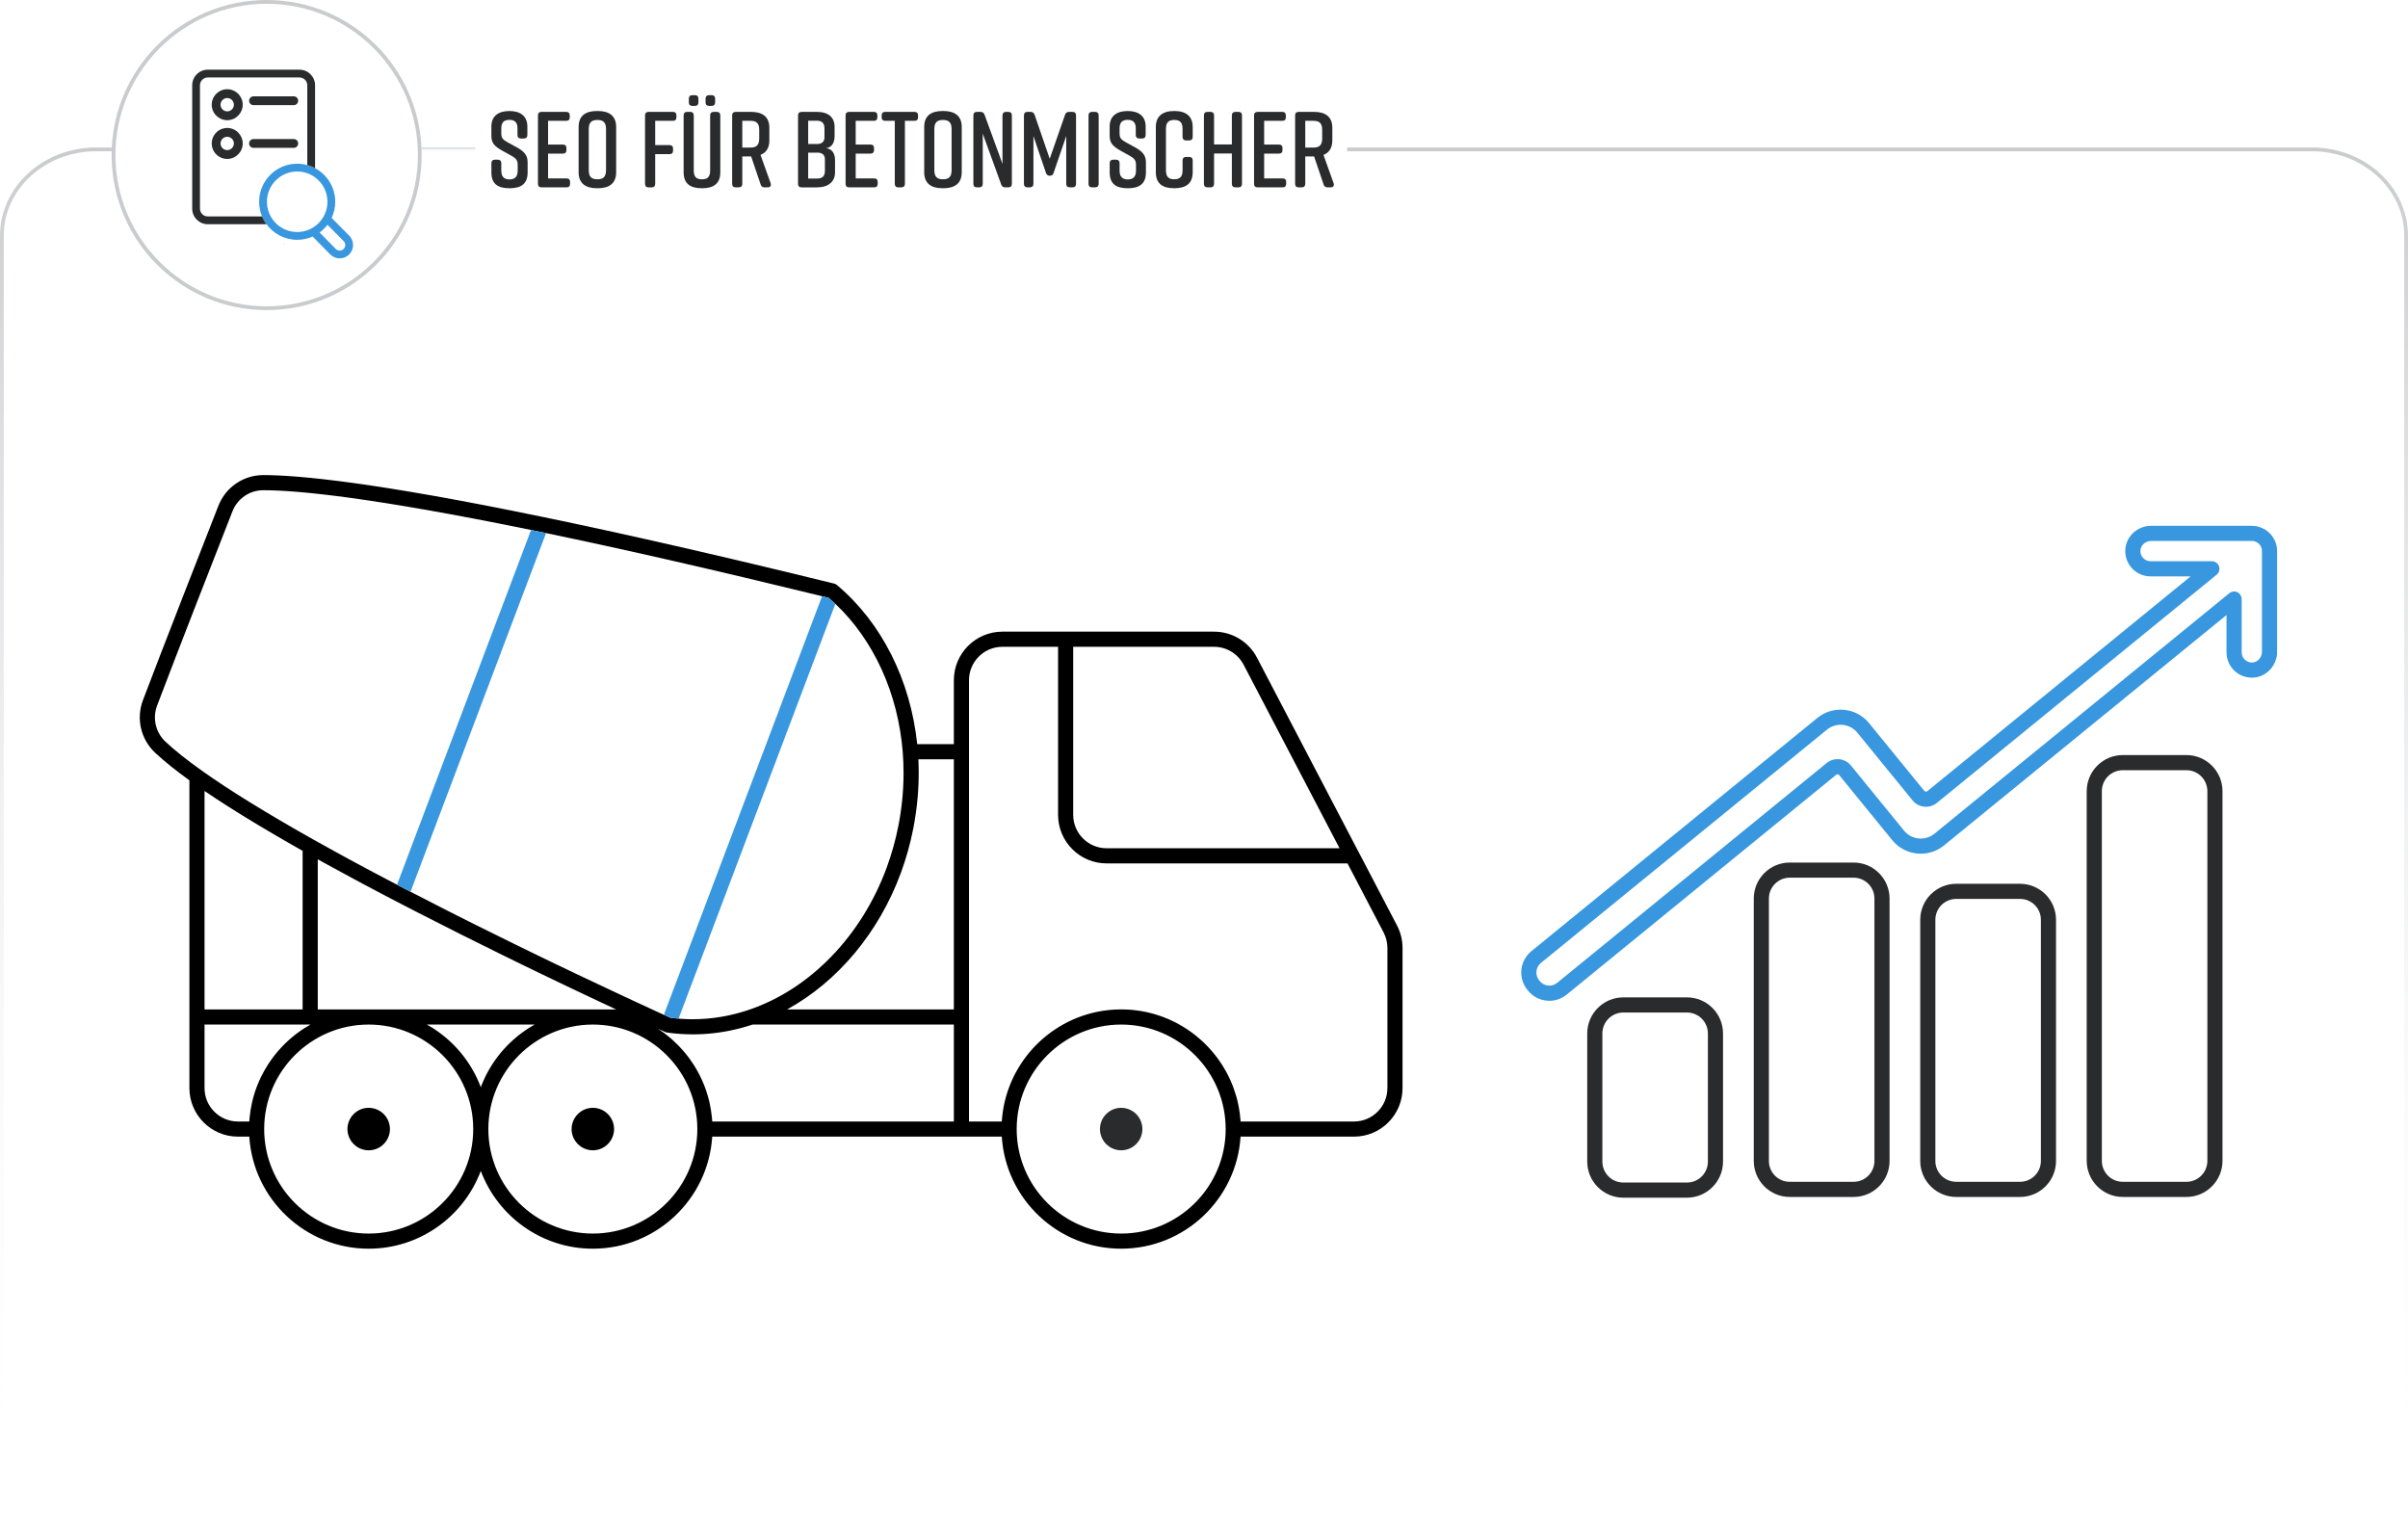 <?xml version="1.0" encoding="UTF-8"?>
<svg id="Betonmischer" xmlns="http://www.w3.org/2000/svg" xmlns:xlink="http://www.w3.org/1999/xlink" viewBox="0 0 1272.91 805.44">
  <defs>
    <style>
      .cls-1 {
        fill: #c9cbce;
      }

      .cls-1, .cls-2, .cls-3, .cls-4, .cls-5, .cls-6, .cls-7 {
        stroke-width: 0px;
      }

      .cls-2 {
        fill: #1d1e1c;
      }

      .cls-4 {
        fill: url(#Unbenannter_Verlauf_11);
      }

      .cls-5 {
        fill: #3897df;
      }

      .cls-6 {
        fill: #2a2b2c;
      }

      .cls-7 {
        fill: url(#Unbenannter_Verlauf_11-2);
      }
    </style>
    <linearGradient id="Unbenannter_Verlauf_11" data-name="Unbenannter Verlauf 11" x1="636.46" y1="805.44" x2="636.46" y2="77.96" gradientUnits="userSpaceOnUse">
      <stop offset="0" stop-color="#fff" stop-opacity="0"/>
      <stop offset="1" stop-color="#c9cbce"/>
    </linearGradient>
    <linearGradient id="Unbenannter_Verlauf_11-2" data-name="Unbenannter Verlauf 11" x1="237.08" y1="79.96" x2="237.08" y2="77.96" xlink:href="#Unbenannter_Verlauf_11"/>
  </defs>
  <g id="Rahmen_Kopie_Kopie_Kopie_Kopie_Kopie_Kopie_Kopie_Kopie_3_Kopie" data-name="Rahmen Kopie Kopie Kopie Kopie Kopie Kopie Kopie Kopie 3 Kopie">
    <path class="cls-1" d="m140.97,2c44.09,0,79.95,35.87,79.95,79.95s-35.87,79.95-79.95,79.95S61.01,126.04,61.01,81.95,96.88,2,140.97,2m0-2C95.71,0,59.01,36.69,59.01,81.95s36.69,81.95,81.95,81.95,81.95-36.69,81.95-81.95S186.23,0,140.97,0h0Z"/>
    <g>
      <path class="cls-2" d="m150.17,128.81h-.15c.03.14.03.3.03.46-.01.08-.01.17-.03.24.05-.15.09-.39.15-.7Zm-4.51-2.57c-.02.08-.03.16-.04.23.02,0,.04,0,.05.01-.01-.08-.01-.16-.01-.24Z"/>
      <g>
        <path class="cls-6" d="m120.11,47.16c-4.51,0-8.19,3.67-8.19,8.18s3.68,8.19,8.19,8.19,8.19-3.67,8.19-8.19-3.68-8.18-8.19-8.18Zm0,11.71c-1.94,0-3.52-1.58-3.52-3.53s1.58-3.52,3.52-3.52,3.52,1.58,3.52,3.52-1.58,3.53-3.52,3.53Z"/>
        <path class="cls-6" d="m120.11,67.63c-4.51,0-8.19,3.67-8.19,8.19s3.68,8.18,8.19,8.18,8.19-3.67,8.19-8.18-3.68-8.19-8.19-8.19Zm0,11.71c-1.94,0-3.52-1.58-3.52-3.52s1.58-3.53,3.52-3.53,3.52,1.58,3.52,3.53-1.58,3.52-3.52,3.52Z"/>
        <path class="cls-6" d="m155.29,55.58h-21.28c-1.29,0-2.33-1.04-2.33-2.33s1.04-2.33,2.33-2.33h21.28c1.29,0,2.33,1.04,2.33,2.33s-1.04,2.33-2.33,2.33Z"/>
        <path class="cls-6" d="m155.29,78.15h-21.28c-1.29,0-2.33-1.04-2.33-2.33s1.04-2.33,2.33-2.33h21.28c1.29,0,2.33,1.04,2.33,2.33s-1.04,2.33-2.33,2.33Z"/>
      </g>
      <path class="cls-5" d="m184.59,124.54l-9.28-9.37c1.22-2.59,1.9-5.48,1.9-8.53,0-7.68-4.32-14.36-10.65-17.75-.17-.09-.33-.17-.49-.25-.16-.08-.31-.16-.46-.23-.35-.16-.7-.31-1.06-.46-.13-.05-.27-.1-.4-.15-.41-.16-.82-.3-1.25-.42-.15-.05-.31-.1-.46-.14-1.7-.47-3.49-.72-5.34-.72-11.09,0-20.12,9.02-20.12,20.12,0,2.74.55,5.36,1.56,7.75.09.22.18.44.29.65.06.15.13.29.2.43.08.18.18.35.27.53.09.17.18.35.28.52.26.46.55.92.84,1.35.04.06.08.12.12.17.11.16.22.31.33.47,3.66,4.99,9.57,8.24,16.23,8.24,2.91,0,5.68-.62,8.17-1.74l9.27,9.44c1.37,1.4,3.2,2.1,5.04,2.1,1.74,0,3.48-.63,4.83-1.9,1.4-1.32,2.19-3.1,2.22-5.02.04-1.92-.69-3.72-2.04-5.09Zm-27.49-1.91c-4.11,0-7.87-1.56-10.71-4.12-1.31-1.18-2.42-2.57-3.28-4.12-1.28-2.3-2.01-4.94-2.01-7.75,0-8.83,7.18-16,16-16,1.87,0,3.67.32,5.34.92,1.48.52,2.87,1.26,4.12,2.18,3.96,2.92,6.54,7.61,6.54,12.9,0,8.81-7.18,15.99-16,15.99Zm24.49,9.02c-1.15,1.09-3,1.05-4.11-.08l-8.53-8.69c1.57-1.15,2.98-2.53,4.16-4.08l8.56,8.64c.56.57.86,1.32.84,2.12-.01.8-.34,1.55-.92,2.09Z"/>
      <path class="cls-6" d="m158.32,36.83h-48.49c-4.54,0-8.23,3.7-8.23,8.24v65.2c0,4.54,3.69,8.24,8.23,8.24h31.04c-.11-.16-.22-.31-.33-.47-.04-.05-.08-.11-.12-.17-.29-.43-.58-.89-.84-1.35-.1-.17-.19-.35-.28-.52-.09-.18-.19-.35-.27-.53-.07-.14-.14-.28-.2-.43-.11-.21-.2-.43-.29-.65h-28.71c-2.27,0-4.12-1.85-4.12-4.12V45.07c0-2.27,1.85-4.12,4.12-4.12h48.49c2.27,0,4.12,1.85,4.12,4.12v42.17c.15.04.31.09.46.14.43.12.84.26,1.25.42.13.05.27.1.4.15.36.15.71.3,1.06.46.15.07.3.15.46.23.16.08.32.16.49.25v-43.82c0-4.54-3.7-8.24-8.24-8.24Z"/>
    </g>
    <path class="cls-4" d="m1222.18,805.44H50.73C22.76,805.44,0,784.54,0,758.85V124.54C0,98.86,22.76,77.96,50.73,77.96h8.34v2h-8.34c-26.87,0-48.73,20-48.73,44.58v634.31c0,24.59,21.86,44.59,48.73,44.59h1171.45c26.87,0,48.73-20,48.73-44.59V124.54c0-24.58-21.86-44.58-48.73-44.58h-510.09v-2h510.09c27.97,0,50.73,20.9,50.73,46.58v634.31c0,25.69-22.76,46.59-50.73,46.59Z"/>
    <polygon class="cls-7" points="251.3 79.96 222.92 79.96 222.86 77.96 251.3 77.96 251.3 79.96"/>
    <g>
      <path class="cls-6" d="m276.91,73.21h-1.48c-1.25,0-1.88-.68-1.88-1.88v-3.53c0-3.19-1.54-4.45-4.28-4.45s-4.28,1.25-4.28,4.45v2.74c0,2.39.85,3.25,3.14,4.56l5.19,2.85c3.42,1.94,5.59,3.88,5.59,7.7v5.53c0,5.99-3.48,8.32-9.52,8.32h-.11c-6.04,0-9.52-2.28-9.52-8.32v-4.9c0-1.2.63-1.88,1.88-1.88h1.48c1.25,0,1.88.68,1.88,1.88v3.99c0,3.14,1.54,4.56,4.33,4.56s4.33-1.42,4.33-4.56v-3.14c0-2.39-.86-3.42-3.19-4.73l-5.13-2.85c-3.65-2.11-5.59-3.82-5.59-7.64v-5.02c0-5.76,3.99-8.21,9.46-8.21h.11c5.47,0,9.46,2.45,9.46,8.21v4.45c0,1.2-.63,1.88-1.88,1.88Z"/>
      <path class="cls-6" d="m299.49,99.03h-13.23c-1.25,0-1.88-.68-1.88-1.88v-36.14c0-1.2.63-1.88,1.88-1.88h13.05c1.25,0,1.88.68,1.88,1.88v.97c0,1.25-.63,1.88-1.88,1.88h-9.58v12.54h7.81c1.25,0,1.88.68,1.88,1.88v1.03c0,1.2-.63,1.88-1.88,1.88h-7.81v13.11h9.75c1.25,0,1.88.63,1.88,1.88v.97c0,1.2-.63,1.88-1.88,1.88Z"/>
      <path class="cls-6" d="m315.56,58.67h.46c6.04,0,9.69,2.57,9.69,8.44v23.94c0,5.87-3.65,8.44-9.69,8.44h-.46c-6.04,0-9.69-2.57-9.69-8.44v-23.94c0-5.93,3.65-8.44,9.69-8.44Zm.23,36.09c2.96,0,4.56-1.2,4.56-4.73v-21.89c0-3.53-1.6-4.73-4.56-4.73s-4.56,1.2-4.56,4.73v21.89c0,3.53,1.6,4.73,4.56,4.73Z"/>
      <path class="cls-6" d="m340.98,97.15v-36.14c0-1.2.63-1.88,1.88-1.88h12.83c1.25,0,1.88.68,1.88,1.88v.97c0,1.25-.63,1.88-1.88,1.88h-9.35v12.83h7.58c1.25,0,1.88.68,1.88,1.88v1.03c0,1.2-.63,1.88-1.88,1.88h-7.58v15.68c0,1.2-.68,1.88-1.88,1.88h-1.6c-1.25,0-1.88-.68-1.88-1.88Z"/>
      <path class="cls-6" d="m380.77,61.01v30.04c0,5.99-3.53,8.44-9.58,8.44h-.23c-6.04,0-9.58-2.39-9.58-8.44v-30.04c0-1.2.63-1.88,1.88-1.88h1.6c1.2,0,1.88.68,1.88,1.88v29.02c0,3.53,1.37,4.73,4.33,4.73s4.33-1.2,4.33-4.73v-29.02c0-1.2.68-1.88,1.88-1.88h1.6c1.25,0,1.88.68,1.88,1.88Zm-11.57-8.84v1.94c0,1.2-.68,1.88-1.88,1.88h-1.25c-1.25,0-1.94-.68-1.94-1.88v-1.94c0-1.2.68-1.88,1.94-1.88h1.25c1.2,0,1.88.68,1.88,1.88Zm8.84,0v1.94c0,1.2-.68,1.88-1.94,1.88h-1.25c-1.2,0-1.88-.68-1.88-1.88v-1.94c0-1.2.68-1.88,1.88-1.88h1.25c1.25,0,1.94.68,1.94,1.88Z"/>
      <path class="cls-6" d="m405.79,99.03h-1.6c-1.08,0-1.77-.46-2.11-1.54l-5.02-14.82h-4.67v14.48c0,1.2-.68,1.88-1.88,1.88h-1.6c-1.25,0-1.88-.68-1.88-1.88v-36.14c0-1.2.63-1.88,1.88-1.88h8.09c6.04,0,9.69,2.57,9.69,8.44v6.67c0,3.99-1.71,6.44-4.67,7.64l5.36,14.99c.4,1.25-.23,2.17-1.6,2.17Zm-13.4-21.04h4.39c2.96,0,4.56-1.2,4.56-4.73v-4.67c0-3.53-1.6-4.73-4.56-4.73h-4.39v14.14Z"/>
      <path class="cls-6" d="m436.74,78.28c3.59.57,4.67,3.42,4.67,6.33v6.56c0,4.85-3.53,7.87-9.58,7.87h-8.09c-1.25,0-1.88-.68-1.88-1.88v-36.14c0-1.2.63-1.88,1.88-1.88h8.21c6.04,0,9.23,3.02,9.23,7.87v5.02c0,2.74-1.08,5.87-4.45,6.27Zm-9.52-2.17h4.62c2.57,0,3.99-1.14,3.99-3.59v-4.62c0-2.79-1.31-4.1-3.99-4.1h-4.62v12.31Zm4.85,4.56h-4.85v13.68h4.85c2.68,0,3.99-1.31,3.99-4.1v-5.99c0-2.45-1.43-3.59-3.99-3.59Z"/>
      <path class="cls-6" d="m462.1,99.03h-13.23c-1.25,0-1.88-.68-1.88-1.88v-36.14c0-1.2.63-1.88,1.88-1.88h13.05c1.25,0,1.88.68,1.88,1.88v.97c0,1.25-.63,1.88-1.88,1.88h-9.58v12.54h7.81c1.25,0,1.88.68,1.88,1.88v1.03c0,1.2-.63,1.88-1.88,1.88h-7.81v13.11h9.75c1.25,0,1.88.63,1.88,1.88v.97c0,1.2-.63,1.88-1.88,1.88Z"/>
      <path class="cls-6" d="m485.3,61.01v.97c0,1.25-.63,1.88-1.88,1.88h-5.07v33.29c0,1.2-.68,1.88-1.88,1.88h-1.6c-1.2,0-1.88-.68-1.88-1.88v-33.29h-5.07c-1.2,0-1.88-.63-1.88-1.88v-.97c0-1.2.68-1.88,1.88-1.88h15.51c1.25,0,1.88.68,1.88,1.88Z"/>
      <path class="cls-6" d="m498.24,58.67h.46c6.04,0,9.69,2.57,9.69,8.44v23.94c0,5.87-3.65,8.44-9.69,8.44h-.46c-6.04,0-9.69-2.57-9.69-8.44v-23.94c0-5.93,3.65-8.44,9.69-8.44Zm.23,36.09c2.96,0,4.56-1.2,4.56-4.73v-21.89c0-3.53-1.6-4.73-4.56-4.73s-4.56,1.2-4.56,4.73v21.89c0,3.53,1.6,4.73,4.56,4.73Z"/>
      <path class="cls-6" d="m517.62,99.03h-1.2c-1.25,0-1.88-.68-1.88-1.88v-36.14c0-1.2.63-1.88,1.88-1.88h1.88c1.08,0,1.82.51,2.17,1.54l9.46,25.94v-25.6c0-1.2.68-1.88,1.88-1.88h1.2c1.25,0,1.88.68,1.88,1.88v36.14c0,1.2-.63,1.88-1.88,1.88h-1.65c-1.08,0-1.77-.51-2.11-1.54l-9.75-26.85v26.51c0,1.2-.68,1.88-1.88,1.88Z"/>
      <path class="cls-6" d="m556.95,91.34c-.28,1.08-.97,1.54-2,1.54s-1.71-.46-2.05-1.54l-6.61-19.44v25.25c0,1.2-.68,1.88-1.94,1.88h-1.2c-1.25,0-1.88-.68-1.88-1.88v-36.14c0-1.2.63-1.88,1.88-1.88h1.6c1.08,0,1.82.51,2.17,1.54l7.98,23.26,8.1-23.26c.34-1.03,1.03-1.54,2.11-1.54h1.82c1.25,0,1.88.68,1.88,1.88v36.14c0,1.2-.63,1.88-1.88,1.88h-1.42c-1.2,0-1.88-.68-1.88-1.88v-25.25l-6.67,19.44Z"/>
      <path class="cls-6" d="m578.89,99.03h-1.6c-1.25,0-1.88-.68-1.88-1.88v-36.14c0-1.2.63-1.88,1.88-1.88h1.6c1.2,0,1.88.68,1.88,1.88v36.14c0,1.2-.68,1.88-1.88,1.88Z"/>
      <path class="cls-6" d="m603.75,73.21h-1.48c-1.25,0-1.88-.68-1.88-1.88v-3.53c0-3.19-1.54-4.45-4.28-4.45s-4.28,1.25-4.28,4.45v2.74c0,2.39.86,3.25,3.14,4.56l5.19,2.85c3.42,1.94,5.59,3.88,5.59,7.7v5.53c0,5.99-3.48,8.32-9.52,8.32h-.11c-6.04,0-9.52-2.28-9.52-8.32v-4.9c0-1.2.63-1.88,1.88-1.88h1.48c1.25,0,1.88.68,1.88,1.88v3.99c0,3.14,1.54,4.56,4.33,4.56s4.33-1.42,4.33-4.56v-3.14c0-2.39-.85-3.42-3.19-4.73l-5.13-2.85c-3.65-2.11-5.59-3.82-5.59-7.64v-5.02c0-5.76,3.99-8.21,9.46-8.21h.11c5.47,0,9.46,2.45,9.46,8.21v4.45c0,1.2-.63,1.88-1.88,1.88Z"/>
      <path class="cls-6" d="m630.48,84.84v6.21c0,5.99-3.65,8.44-9.69,8.44h-.11c-6.04,0-9.69-2.39-9.69-8.44v-23.94c0-5.76,3.65-8.44,9.69-8.44h.11c6.04,0,9.69,2.68,9.69,8.44v5.24c0,1.2-.63,1.88-1.88,1.88h-1.6c-1.2,0-1.88-.68-1.88-1.88v-4.22c0-3.48-1.48-4.73-4.39-4.73s-4.39,1.25-4.39,4.73v21.89c0,3.48,1.48,4.73,4.39,4.73s4.39-1.25,4.39-4.73v-5.19c0-1.2.68-1.88,1.88-1.88h1.6c1.25,0,1.88.68,1.88,1.88Z"/>
      <path class="cls-6" d="m638.29,59.13h1.6c1.2,0,1.88.68,1.88,1.88v15.33h9.41v-15.33c0-1.2.68-1.88,1.88-1.88h1.6c1.25,0,1.88.68,1.88,1.88v36.14c0,1.2-.63,1.88-1.88,1.88h-1.6c-1.2,0-1.88-.68-1.88-1.88v-16.02h-9.41v16.02c0,1.2-.68,1.88-1.88,1.88h-1.6c-1.25,0-1.88-.68-1.88-1.88v-36.14c0-1.2.63-1.88,1.88-1.88Z"/>
      <path class="cls-6" d="m678.02,99.03h-13.23c-1.25,0-1.88-.68-1.88-1.88v-36.14c0-1.2.63-1.88,1.88-1.88h13.05c1.25,0,1.88.68,1.88,1.88v.97c0,1.25-.63,1.88-1.88,1.88h-9.58v12.54h7.81c1.25,0,1.88.68,1.88,1.88v1.03c0,1.2-.63,1.88-1.88,1.88h-7.81v13.11h9.75c1.25,0,1.88.63,1.88,1.88v.97c0,1.2-.63,1.88-1.88,1.88Z"/>
      <path class="cls-6" d="m703.38,99.03h-1.6c-1.08,0-1.77-.46-2.11-1.54l-5.02-14.82h-4.67v14.48c0,1.2-.68,1.88-1.88,1.88h-1.6c-1.25,0-1.88-.68-1.88-1.88v-36.14c0-1.2.63-1.88,1.88-1.88h8.1c6.04,0,9.69,2.57,9.69,8.44v6.67c0,3.99-1.71,6.44-4.67,7.64l5.36,14.99c.4,1.25-.23,2.17-1.6,2.17Zm-13.4-21.04h4.39c2.96,0,4.56-1.2,4.56-4.73v-4.67c0-3.53-1.6-4.73-4.56-4.73h-4.39v14.14Z"/>
    </g>
  </g>
  <g>
    <path class="cls-5" d="m819.04,528.96c-.5,0-1-.03-1.5-.08-3.86-.39-7.33-2.26-9.78-5.27l-.35-.43c-5.06-6.2-4.13-15.36,2.07-20.42l151.22-123.32c8.3-6.77,20.56-5.52,27.33,2.78l29.18,35.79c.4.49,1.12.56,1.61.16l139.19-113.53h-21.18c-3.69,0-7.25-1.54-9.77-4.23-2.55-2.73-3.83-6.29-3.58-10.02.46-7,6.46-12.48,13.66-12.48h53.21c.48,0,.93.03,1.38.08.29.02.53.05.67.08.14.01.28.04.42.07.17.04.33.07.48.11.44.09.83.21,1.16.33.46.13.8.29,1.03.39.83.33,1.61.74,2.32,1.21.05.03.1.07.15.1.32.24.7.52,1.12.89.11.09.21.18.29.27.24.21.54.48.83.83.1.11.19.22.29.33l.08.09c.06.07.13.15.18.23l.1.12c.17.22.43.54.68.95.11.17.24.37.37.61.15.24.29.49.41.74.08.15.15.32.23.48.05.1.08.17.13.27.68,1.61,1.05,3.41,1.05,5.2v53.19c0,7.17-5.45,13.17-12.41,13.67-3.68.26-7.36-1.03-10.07-3.56-2.71-2.52-4.26-6.08-4.26-9.78v-19.74l-149.36,121.8c-8.3,6.77-20.56,5.52-27.33-2.78l-28.05-34.41c-.4-.49-1.12-.56-1.61-.16l-142.46,116.18c-2.62,2.13-5.82,3.27-9.15,3.27Zm153.94-145.88c-2.54,0-5.09.84-7.21,2.56l-151.22,123.32c-2.78,2.27-3.2,6.38-.93,9.16l.35.43c1.1,1.35,2.66,2.19,4.39,2.36,1.73.18,3.43-.33,4.77-1.43l142.46-116.18c3.91-3.19,9.68-2.6,12.86,1.31l28.05,34.41c3.98,4.88,11.19,5.61,16.07,1.63l155.89-127.12c1.2-.97,2.85-1.18,4.24-.51,1.4.66,2.28,2.07,2.28,3.61v28.17c0,1.5.61,2.9,1.71,3.92,1.1,1.03,2.53,1.54,4.05,1.43,2.79-.2,4.97-2.69,4.97-5.69v-53.19c0-.69-.13-1.38-.37-1.98-.05-.1-.1-.21-.14-.31,0,.02.04.08.08.14-.06-.1-.11-.2-.16-.3-.09-.14-.17-.28-.25-.43l-.05-.08c-.04-.06-.08-.13-.12-.19-.04-.05-.07-.09-.11-.14l-.1-.13c-.08-.09-.15-.17-.23-.25-.04-.05-.09-.09-.13-.14l-.16-.14s-.08-.07-.12-.11c-.19-.17-.36-.3-.55-.43-.25-.16-.53-.3-.83-.42-.07-.03-.14-.06-.21-.09l-.09-.04c-.08-.02-.16-.05-.24-.08-.08-.03-.15-.06-.23-.08-.16-.03-.29-.05-.43-.1-.03,0-.05,0-.08-.01-.11,0-.22-.02-.33-.03-.16-.02-.32-.03-.51-.03h-53.21c-2.95,0-5.5,2.24-5.68,5-.1,1.51.41,2.94,1.44,4.03,1.03,1.1,2.42,1.7,3.93,1.7h32.41c1.69,0,3.2,1.06,3.77,2.66.57,1.59.07,3.37-1.24,4.44l-2.34,1.91-145.56,118.72c-3.91,3.19-9.68,2.6-12.86-1.31l-29.18-35.79c-2.25-2.77-5.55-4.2-8.86-4.2Zm222.23-94.15s0,0,0,0c0,0,0,0,0,0Zm-.13-.23s0,0,0,0c0,0,0,0,0,0Zm-.23-.38s.01.02.02.04c0-.01-.01-.02-.02-.04Zm-.17-.24s0,0,0,0c0,0,0,0,0,0Zm-.58-.67s.06.04.08.06c-.03-.02-.06-.04-.08-.06t0,0Zm-.11-.09s.07.06.11.08h0s-.07-.06-.11-.08Zm.03-.01h0s0,0,0,0Zm-.01-.01s0,0,0,0c0,0,0,0,0,0Zm-1.51-.98s0,0,0,0c0,0,0,0,0,0Z"/>
    <path class="cls-6" d="m891.76,633.02h-33.66c-10.51,0-19.06-8.55-19.06-19.06v-67.74c0-10.51,8.55-19.06,19.06-19.06h33.66c10.51,0,19.06,8.55,19.06,19.06v67.74c0,10.51-8.55,19.06-19.06,19.06Zm-33.66-97.86c-6.1,0-11.06,4.96-11.06,11.06v67.74c0,6.1,4.96,11.06,11.06,11.06h33.66c6.1,0,11.06-4.96,11.06-11.06v-67.74c0-6.1-4.96-11.06-11.06-11.06h-33.66Z"/>
    <path class="cls-6" d="m979.83,632.64h-33.74c-10.49,0-19.02-8.53-19.02-19.02v-138.71c0-10.49,8.53-19.02,19.02-19.02h33.74c10.49,0,19.02,8.53,19.02,19.02v138.71c0,10.49-8.53,19.02-19.02,19.02Zm-33.74-168.75c-6.08,0-11.02,4.95-11.02,11.02v138.71c0,6.08,4.94,11.02,11.02,11.02h33.74c6.08,0,11.02-4.94,11.02-11.02v-138.71c0-6.08-4.94-11.02-11.02-11.02h-33.74Z"/>
    <path class="cls-6" d="m1067.84,632.64h-33.76c-10.48,0-19.01-8.53-19.01-19.01v-127.5c0-10.48,8.53-19.01,19.01-19.01h33.76c10.48,0,19.01,8.53,19.01,19.01v127.5c0,10.48-8.53,19.01-19.01,19.01Zm-33.76-157.53c-6.07,0-11.01,4.94-11.01,11.01v127.5c0,6.07,4.94,11.01,11.01,11.01h33.76c6.07,0,11.01-4.94,11.01-11.01v-127.5c0-6.07-4.94-11.01-11.01-11.01h-33.76Z"/>
    <path class="cls-6" d="m1155.77,632.64h-33.62c-10.52,0-19.08-8.56-19.08-19.08v-195.4c0-10.52,8.56-19.08,19.08-19.08h33.62c10.52,0,19.08,8.56,19.08,19.08v195.4c0,10.52-8.56,19.08-19.08,19.08Zm-33.62-225.56c-6.11,0-11.08,4.97-11.08,11.08v195.4c0,6.11,4.97,11.08,11.08,11.08h33.62c6.11,0,11.08-4.97,11.08-11.08v-195.4c0-6.11-4.97-11.08-11.08-11.08h-33.62Z"/>
  </g>
  <g>
    <path class="cls-3" d="m738.49,489.16l-20.21-38.67c-.04-.07-.08-.14-.13-.21l-53.68-102.66c-4.44-8.49-13.15-13.76-22.73-13.76h-111.87c-14.14,0-25.65,11.5-25.65,25.65v33.82h-19.37c-3.53-33.81-18.8-64.23-42.24-83.95-.05-.05-.1-.09-.15-.13-.1-.09-.21-.17-.32-.25-.15-.1-.31-.19-.47-.27-.12-.06-.23-.11-.36-.16,0,0-.02-.01-.03-.01-.14-.05-.28-.1-.43-.13-.08-.02-.17-.04-.25-.06-28.73-7.06-56.63-13.68-82.91-19.7-.05-.01-.11-.02-.17-.03-25.15-5.75-48.8-10.92-70.32-15.36h-.01c-.08-.02-.17-.03-.25-.05-.07-.01-.13-.03-.2-.04-88.07-18.22-128.81-22.07-147.48-22.09-10.59.01-19.96,6.37-23.84,16.28-8.57,21.85-29.6,75.61-39.86,102.7-3.68,9.75-1.16,20.64,6.42,27.75,4.73,4.43,10.83,9.35,18.14,14.62v162.66c0,14.14,11.51,25.65,25.65,25.65h6.01c2.07,33,29.58,59.23,63.11,59.23,27.09,0,50.27-17.12,59.26-41.1,8.99,23.98,32.15,41.1,59.24,41.1,33.53,0,61.03-26.23,63.1-59.23h153.07c2.07,33,29.58,59.23,63.11,59.23s61.04-26.23,63.11-59.23h59.97c14.15,0,25.65-11.51,25.65-25.65v-74.08c0-4.11-1.01-8.22-2.91-11.87ZM106.44,407.14c-7.77-5.52-14.16-10.62-18.98-15.14-5.21-4.89-6.94-12.39-4.41-19.09,10.24-27.04,31.25-80.77,39.81-102.61,2.67-6.81,9.08-11.2,16.35-11.2h.04c17.99.02,57.11,3.72,141.48,21.01,1.51.31,3.04.63,4.59.95,1.11.23,2.22.46,3.34.69,20.68,4.3,43.28,9.25,67.23,14.72.06.02.12.03.18.04,24.93,5.71,51.31,11.97,78.49,18.61,1.16.28,2.31.57,3.47.85,1.21,1.03,2.39,2.1,3.55,3.19,20.29,19.13,33.19,47.39,35.63,78.48.28,3.63.42,7.27.42,10.92,0,5.21-.29,10.44-.86,15.66-.13,1.16-.27,2.32-.43,3.48-.15,1.16-.32,2.32-.51,3.48-.18,1.15-.38,2.31-.59,3.47-.11.57-.22,1.15-.33,1.73-1.46,7.49-3.53,14.89-6.12,21.99-13.26,36.21-40.52,64.39-72.9,75.36-9.81,3.31-19.75,4.97-29.69,4.97-.62,0-1.23-.01-1.85-.02h-.05c-.05,0-.1,0-.15-.01h-.33c-.19-.01-.39-.01-.59-.02-.21-.01-.42-.02-.63-.03-.07,0-.15,0-.23-.01-.59-.02-1.18-.05-1.77-.09-.63-.04-1.26-.09-1.89-.14-.62-.04-1.23-.1-1.85-.17-.05,0-.1-.01-.15-.01-.13-.02-.27-.03-.4-.05-.66-.07-1.32-.15-1.98-.24-.08-.04-.17-.08-.28-.13-.16-.07-.35-.16-.57-.26-.14-.06-.3-.13-.47-.21-.24-.1-.49-.22-.77-.35-.06-.02-.12-.05-.18-.08-.27-.12-.55-.25-.86-.39-.09-.04-.18-.08-.27-.12-.36-.17-.75-.34-1.16-.53-.35-.16-.72-.33-1.11-.51-.95-.43-2.01-.92-3.16-1.45-7-3.21-21.57-9.95-40.43-18.93-2.69-1.28-5.56-2.65-8.57-4.1-.67-.32-1.34-.64-2.02-.97-1.03-.49-2.09-1-3.15-1.51-2.47-1.19-5.03-2.42-7.66-3.7-1.4-.68-2.83-1.37-4.27-2.08-1.76-.85-3.56-1.73-5.38-2.62-7.28-3.56-15-7.36-23.01-11.37-.99-.49-1.99-.99-3-1.5-2-1-4.03-2.01-6.06-3.04-1.81-.91-3.63-1.83-5.46-2.76-6.4-3.24-12.92-6.58-19.48-9.98-1.05-.54-2.1-1.08-3.15-1.63-1.07-.56-2.14-1.11-3.2-1.67-.26-.13-.53-.27-.79-.41h0c-.98-.51-1.95-1.02-2.92-1.54-.97-.5-1.94-1.01-2.9-1.52-2-1.04-3.97-2.08-5.93-3.13-1.52-.8-3.02-1.6-4.51-2.4-2.34-1.25-4.65-2.49-6.94-3.73-.77-.41-1.53-.83-2.29-1.24-.91-.49-1.82-.99-2.72-1.48-1.35-.73-2.69-1.47-4.02-2.2-4-2.19-7.9-4.36-11.71-6.5-24.91-13.99-44.92-26.35-59.49-36.73Zm219.24,126.38h-157.71v-79.35c1.64.91,3.3,1.83,4.97,2.75,5.02,2.76,10.18,5.56,15.46,8.39,1.76.95,3.54,1.89,5.33,2.84,2.66,1.42,5.35,2.84,8.07,4.27,1.36.71,2.72,1.42,4.09,2.14,1.37.72,2.75,1.44,4.14,2.15.05.03.09.06.14.08.05.02.09.05.14.07,1.88.98,3.75,1.95,5.62,2.91,1.86.97,3.73,1.92,5.59,2.88,14.63,7.51,28.9,14.64,41.99,21.08.97.48,1.93.95,2.89,1.42.17.09.34.17.51.25.67.33,1.34.66,2.01.98,1.99.98,3.95,1.94,5.88,2.88,2.74,1.33,5.4,2.63,7.99,3.88.86.41,1.71.83,2.56,1.24,2.13,1.02,4.2,2.02,6.21,2.98,1.17.57,2.33,1.12,3.46,1.67,2.3,1.1,4.51,2.15,6.61,3.15.97.46,1.93.92,2.88,1.37.99.47,1.98.94,2.95,1.4.64.3,1.26.6,1.88.89,2.48,1.17,4.87,2.29,7.15,3.37.51.24,1.01.47,1.5.71.81.37,1.61.75,2.39,1.12,1.19.55,2.35,1.1,3.47,1.62.62.29,1.23.58,1.83.86Zm-165.71-83.82v83.82h-51.85v-115.46c.43.29.86.58,1.29.87,1.46.98,2.96,1.98,4.5,3,.29.19.58.37.87.57.71.46,1.43.93,2.16,1.41.69.44,1.39.89,2.1,1.35.48.31.97.62,1.46.93.98.63,1.98,1.25,2.99,1.89.51.32,1.02.64,1.53.96.98.61,1.99,1.23,3,1.86.63.39,1.26.78,1.9,1.17,1.28.79,2.58,1.58,3.89,2.37.82.5,1.65,1,2.49,1.51,2.52,1.51,5.11,3.05,7.77,4.61,5.05,2.96,10.35,6.01,15.9,9.14Zm-22.38,120.32c-.18.38-.35.75-.52,1.14-.32.71-.62,1.43-.91,2.15-.23.57-.45,1.14-.66,1.71-.52,1.41-.99,2.84-1.4,4.3-.05.15-.09.3-.13.46-.09.31-.18.62-.26.94-.17.65-.33,1.3-.48,1.96-.61,2.67-1.05,5.4-1.3,8.18-.06.63-.11,1.26-.15,1.9h-6.01c-9.73,0-17.65-7.92-17.65-17.65v-33.59h55.85c.06,0,.11,0,.17-.01-.01,0-.01.01-.01.01-1.14.64-2.26,1.31-3.36,2.01-.52.34-1.03.68-1.54,1.03-.36.24-.72.49-1.07.75-.31.22-.62.44-.93.68-.31.22-.61.45-.91.69-.27.2-.52.41-.79.61-.03.03-.06.06-.09.08-.52.41-1.03.84-1.54,1.28-.12.1-.25.2-.37.31-.55.47-1.09.95-1.62,1.45-.58.53-1.14,1.08-1.7,1.64-.56.55-1.1,1.12-1.64,1.7-.59.63-1.16,1.28-1.72,1.93-.22.25-.43.5-.63.75-.3.36-.6.72-.89,1.09-.14.18-.28.36-.42.54-.15.18-.29.36-.42.55-.28.37-.55.74-.82,1.11-.57.78-1.12,1.56-1.64,2.37-.15.22-.3.45-.44.67-1.3,2.03-2.49,4.14-3.56,6.33-.15.31-.29.62-.44.93Zm57.3,81.97c-30.46,0-55.24-24.78-55.24-55.23s24.78-55.24,55.24-55.24,55.26,24.78,55.26,55.24-24.79,55.23-55.26,55.23Zm62.19-84c-.11.21-.22.42-.32.63-.14.27-.27.54-.4.82-.4.84-.79,1.69-1.16,2.55-.37.87-.72,1.74-1.05,2.62v.02c-.13-.35-.26-.69-.4-1.04-.19-.47-.38-.95-.58-1.42-.39-.92-.8-1.83-1.23-2.73-.23-.49-.47-.97-.72-1.45-.24-.45-.48-.9-.72-1.35-.49-.89-1-1.78-1.52-2.65-.27-.43-.54-.86-.81-1.29-.28-.43-.56-.85-.84-1.27-.29-.42-.57-.84-.87-1.25-.29-.42-.59-.83-.9-1.23-.3-.41-.61-.81-.92-1.21-.88-1.12-1.8-2.22-2.76-3.28-.4-.44-.8-.88-1.22-1.31-.35-.37-.7-.73-1.06-1.09s-.72-.71-1.09-1.06c-.28-.27-.57-.55-.87-.81-.46-.43-.92-.84-1.39-1.25-.3-.25-.59-.51-.89-.75-.17-.14-.34-.28-.5-.41-.36-.3-.72-.59-1.09-.87-1.46-1.14-2.98-2.22-4.53-3.24-.39-.25-.78-.49-1.17-.73-.4-.25-.8-.49-1.2-.72-.38-.23-.76-.45-1.15-.66-.02-.02-.04-.03-.06-.04h56.96c-.44.25-.88.5-1.31.76-.34.2-.68.4-1.01.61-.43.26-.84.52-1.26.79-.49.32-.97.64-1.44.97-.08.05-.16.1-.24.17-.44.3-.88.61-1.31.93-1.17.85-2.3,1.75-3.4,2.68-.45.37-.89.76-1.33,1.15l-.07.07c-.5.44-.99.89-1.47,1.35-.37.35-.73.7-1.09,1.06-.36.36-.71.72-1.06,1.09-.41.43-.82.87-1.22,1.31-.43.47-.85.96-1.27,1.45-.28.34-.56.68-.84,1.02-.22.27-.43.54-.65.81-.31.4-.62.8-.92,1.21-.31.4-.61.81-.9,1.23-.29.41-.58.83-.87,1.25-.33.49-.66.99-.98,1.49-.23.35-.45.71-.66,1.07-.27.44-.53.88-.78,1.32-.26.44-.51.88-.75,1.33s-.48.9-.71,1.35Zm56.31,84c-30.46,0-55.24-24.78-55.24-55.23s24.78-55.24,55.24-55.24,55.23,24.78,55.23,55.24-24.78,55.23-55.23,55.23Zm190.83-59.23h-127.72c0-.14-.02-.27-.03-.41-.02-.3-.04-.61-.07-.91-.03-.38-.07-.76-.11-1.14-.25-2.47-.65-4.91-1.18-7.3-.08-.4-.17-.79-.27-1.18-.04-.15-.08-.3-.11-.46-.12-.48-.25-.96-.39-1.44-.07-.28-.15-.56-.24-.84-.25-.87-.52-1.73-.81-2.58-.14-.42-.28-.83-.43-1.24-.05-.13-.09-.26-.14-.38-.11-.31-.23-.61-.35-.91-.08-.23-.17-.45-.26-.68-.15-.38-.31-.75-.47-1.12-.2-.48-.4-.94-.61-1.41-.65-1.43-1.35-2.83-2.09-4.2-.24-.42-.47-.84-.71-1.25-.25-.44-.51-.88-.78-1.32-.26-.43-.53-.86-.8-1.29-.55-.86-1.12-1.7-1.71-2.52-.29-.42-.59-.83-.9-1.23-.27-.37-.54-.73-.82-1.08-.06-.08-.12-.15-.18-.23-.29-.37-.58-.73-.88-1.08-.32-.4-.65-.78-.98-1.16-.66-.77-1.34-1.52-2.04-2.25-.3-.32-.61-.64-.93-.95-.85-.87-1.74-1.71-2.66-2.53-.26-.24-.53-.48-.8-.71-.39-.33-.77-.66-1.16-.98-.78-.65-1.58-1.27-2.39-1.88-.37-.28-.74-.55-1.11-.81-.73-.53-1.48-1.04-2.24-1.54.05.02.09.04.13.06.34.15.65.3.94.42.4.19.75.35,1.05.48.21.1.4.19.57.26.22.1.4.18.55.25l.37.17.29.12c.23.09.46.15.7.2.06.02.13.03.19.04,4.52.63,9.05.95,13.57.95.61,0,1.22-.01,1.84-.02.46-.01.92-.02,1.39-.04.44-.01.88-.02,1.32-.05.51-.02,1.01-.05,1.52-.08.68-.04,1.35-.09,2.03-.15.66-.05,1.32-.12,1.98-.19.44-.04.87-.09,1.3-.14.42-.05.85-.1,1.27-.16.03,0,.05,0,.08-.01.22-.02.43-.05.64-.08.19-.02.37-.05.55-.08.39-.05.78-.11,1.16-.18.1-.01.21-.03.31-.05.16,0,.31-.04.47-.07.51-.08,1.02-.17,1.53-.26.1-.02.21-.04.31-.06.17-.03.33-.06.5-.09.67-.13,1.34-.26,2.01-.4.67-.14,1.33-.28,2-.44.54-.12,1.08-.25,1.62-.39.47-.11.95-.23,1.43-.36.25-.06.5-.13.75-.2.39-.1.77-.21,1.16-.33.41-.11.82-.22,1.23-.35.05-.01.09-.03.14-.04.05-.02.1-.03.15-.05.52-.15,1.04-.31,1.55-.47.46-.14.92-.29,1.37-.44h106.4v51.24Zm0-59.24h-88.13c26.67-14.66,48.45-40.5,60.09-72.1.05-.1.08-.2.12-.3,2.74-7.49,4.92-15.3,6.47-23.2.24-1.22.46-2.44.67-3.66.3-1.74.57-3.49.8-5.24.35-2.54.63-5.07.85-7.61.1-1.22.19-2.44.27-3.66.07-1.23.13-2.46.18-3.69.04-1.22.07-2.44.09-3.66.01-.61.01-1.23.01-1.85v-.02c0-.83-.01-1.68-.03-2.51,0-.15,0-.29-.01-.44-.01-.81-.03-1.63-.06-2.44-.02-.57-.05-1.13-.08-1.7,0-.01.01-.01,0-.02v-.09h18.76v132.19Zm63.09-191.66h74.43c6.59,0,12.58,3.63,15.64,9.46l50.73,97.02h-123.15c-9.73,0-17.65-7.92-17.65-17.65v-88.83Zm25.36,310.13c-30.46,0-55.24-24.78-55.24-55.23s24.78-55.24,55.24-55.24,55.24,24.78,55.24,55.24-24.78,55.23-55.24,55.23Zm140.73-76.88c0,9.73-7.91,17.65-17.65,17.65h-59.96c-.01-.14-.02-.28-.03-.42-.01-.03-.01-.07-.01-.1-.02-.32-.05-.65-.08-.97-.06-.78-.15-1.57-.25-2.34-.02-.24-.05-.48-.09-.71-.25-1.87-.58-3.71-1-5.52-.1-.45-.21-.91-.32-1.36-.08-.32-.16-.63-.25-.94-.11-.41-.22-.82-.34-1.22-.37-1.29-.78-2.56-1.24-3.81-.13-.37-.26-.73-.4-1.09-.14-.38-.29-.75-.44-1.12-.27-.67-.55-1.33-.84-1.98-.24-.54-.49-1.08-.74-1.61-.21-.44-.43-.88-.65-1.32-.22-.43-.45-.87-.68-1.3-.15-.27-.29-.54-.44-.8-.3-.54-.6-1.08-.93-1.61-.13-.24-.27-.47-.42-.7-.14-.23-.28-.47-.43-.7-.23-.37-.47-.74-.71-1.1-.05-.08-.1-.16-.15-.23-.25-.38-.5-.75-.76-1.11-.24-.34-.48-.69-.72-1.02,0-.02-.02-.03-.04-.05-.35-.48-.7-.95-1.06-1.41-.26-.35-.53-.69-.81-1.03-.26-.33-.53-.66-.81-.99-.12-.15-.24-.3-.38-.45-.03-.04-.07-.09-.12-.13-.27-.32-.55-.65-.84-.97-.24-.26-.47-.53-.71-.78-.34-.37-.69-.74-1.04-1.1-.33-.34-.66-.67-.99-1-.35-.34-.7-.68-1.05-1.01s-.71-.66-1.07-.99c-.72-.65-1.47-1.29-2.22-1.9-.37-.31-.75-.62-1.14-.92-2.71-2.13-5.61-4.04-8.65-5.7-.39-.22-.79-.43-1.2-.64-.21-.11-.43-.22-.65-.33-.22-.12-.44-.23-.66-.33-.42-.21-.83-.41-1.25-.6-.46-.21-.92-.42-1.39-.62-.17-.08-.35-.16-.53-.23-.2-.09-.4-.17-.61-.25-.09-.05-.18-.08-.27-.11-.43-.18-.87-.35-1.31-.52-.05-.02-.1-.04-.16-.06-.34-.13-.69-.26-1.04-.38-.18-.07-.36-.13-.54-.19-.18-.07-.36-.13-.54-.18-.67-.24-1.35-.45-2.03-.65-.47-.14-.95-.28-1.44-.41-.24-.07-.49-.14-.73-.2s-.48-.12-.72-.18c-.39-.1-.79-.19-1.18-.28-.45-.11-.9-.2-1.35-.29-.28-.06-.56-.12-.85-.17-.35-.07-.7-.13-1.06-.19-.5-.09-1-.17-1.51-.24-.92-.14-1.86-.26-2.79-.35-.6-.06-1.19-.11-1.79-.16-.51-.04-1.03-.07-1.55-.09-1.03-.05-2.07-.08-3.12-.08s-2.09.03-3.12.08c-.52.02-1.04.05-1.55.09-.6.05-1.19.1-1.79.16-.93.09-1.87.21-2.79.35-.51.07-1.01.15-1.51.24-.36.06-.71.12-1.06.19-.29.05-.57.11-.85.17-.45.09-.9.18-1.35.29-.39.09-.79.18-1.18.28-.24.06-.48.12-.72.18-.24.06-.49.13-.73.2-.49.13-.97.27-1.44.41-.68.2-1.36.41-2.03.65-.18.05-.36.11-.54.18-.18.06-.36.12-.54.19-.35.12-.7.25-1.04.38-.06.02-.11.04-.16.06-.44.17-.88.34-1.31.52-.09.03-.18.06-.27.11-.21.08-.41.16-.61.25-.18.07-.36.15-.53.23-.47.2-.93.41-1.39.62-.42.19-.83.39-1.25.6-.22.1-.44.21-.66.33-.22.11-.44.22-.65.33-.41.21-.81.42-1.2.64-3.04,1.66-5.94,3.57-8.65,5.7-.39.3-.77.61-1.14.92-.75.61-1.5,1.25-2.22,1.9-.36.33-.72.66-1.07.99-.35.33-.7.67-1.05,1.01-.33.33-.66.66-.99,1-.35.36-.7.73-1.04,1.1-.24.25-.47.52-.71.78-.29.32-.57.65-.84.97-.05.04-.09.09-.12.13-.14.15-.26.3-.38.45-.28.33-.55.66-.81.99-.28.34-.55.68-.81,1.03-.33.42-.65.85-.97,1.29-.29.39-.58.79-.85,1.19-.26.36-.51.73-.76,1.11-.05.07-.1.15-.15.23-.24.36-.48.73-.71,1.1-.15.23-.29.47-.43.7-.15.23-.29.46-.42.7-.33.53-.63,1.07-.93,1.61-.15.26-.29.53-.44.8-.23.43-.46.87-.68,1.3-.22.44-.44.88-.65,1.32-.21.45-.42.89-.62,1.34-.2.45-.4.9-.59,1.36-.39.91-.75,1.83-1.09,2.76-.52,1.4-.98,2.82-1.39,4.26-.14.48-.27.96-.4,1.44-.1.39-.2.78-.29,1.16-.11.45-.21.9-.31,1.35-.1.42-.19.85-.26,1.28-.06.24-.11.49-.15.74-.09.49-.17.98-.25,1.47-.08.48-.15.95-.21,1.43-.07.49-.13.98-.18,1.46-.01.03-.02.07-.01.1-.05.45-.1.9-.14,1.36-.02.14-.03.27-.04.41-.02.2-.04.41-.05.62-.02.22-.03.43-.04.65h-17.34v-233.25c0-9.73,7.92-17.65,17.65-17.65h29.44v88.83c0,14.14,11.5,25.65,25.65,25.65h127.35l19.09,36.52c1.31,2.52,2,5.34,2,8.17v74.08Z"/>
    <path class="cls-3" d="m206.13,596.76c0,6.18-5.04,11.22-11.24,11.22s-11.22-5.04-11.22-11.22,5.03-11.23,11.22-11.23,11.24,5.04,11.24,11.23Z"/>
    <path class="cls-6" d="m603.89,596.76c0,6.18-5.03,11.22-11.22,11.22s-11.22-5.04-11.22-11.22,5.03-11.23,11.22-11.23,11.22,5.04,11.22,11.23Z"/>
    <path class="cls-3" d="m324.61,596.76c0,6.18-5.04,11.22-11.22,11.22s-11.23-5.04-11.23-11.22,5.04-11.23,11.23-11.23,11.22,5.04,11.22,11.23Z"/>
    <path class="cls-5" d="m288.66,281.75l-71.65,189.57c-1.05-.54-2.1-1.08-3.15-1.63-1.07-.56-2.14-1.11-3.2-1.67-.26-.13-.53-.27-.79-.41h0s70.86-187.5,70.86-187.5c1.51.31,3.04.63,4.59.95,1.11.23,2.22.46,3.34.69Z"/>
    <path class="cls-5" d="m441.58,319.16l-82.87,219.22c-.62-.05-1.23-.11-1.85-.17-.05,0-.1-.01-.15-.01-.13-.02-.27-.03-.4-.05-.66-.07-1.32-.15-1.98-.24-.08-.04-.17-.08-.28-.13-.16-.07-.35-.16-.57-.26-.14-.06-.3-.13-.47-.21-.24-.11-.49-.23-.77-.35-.06-.02-.12-.05-.18-.08-.27-.12-.55-.25-.86-.39-.09-.04-.18-.08-.27-.12l83.63-221.25c1.16.28,2.31.57,3.47.85,1.21,1.03,2.39,2.1,3.55,3.19Z"/>
  </g>
</svg>